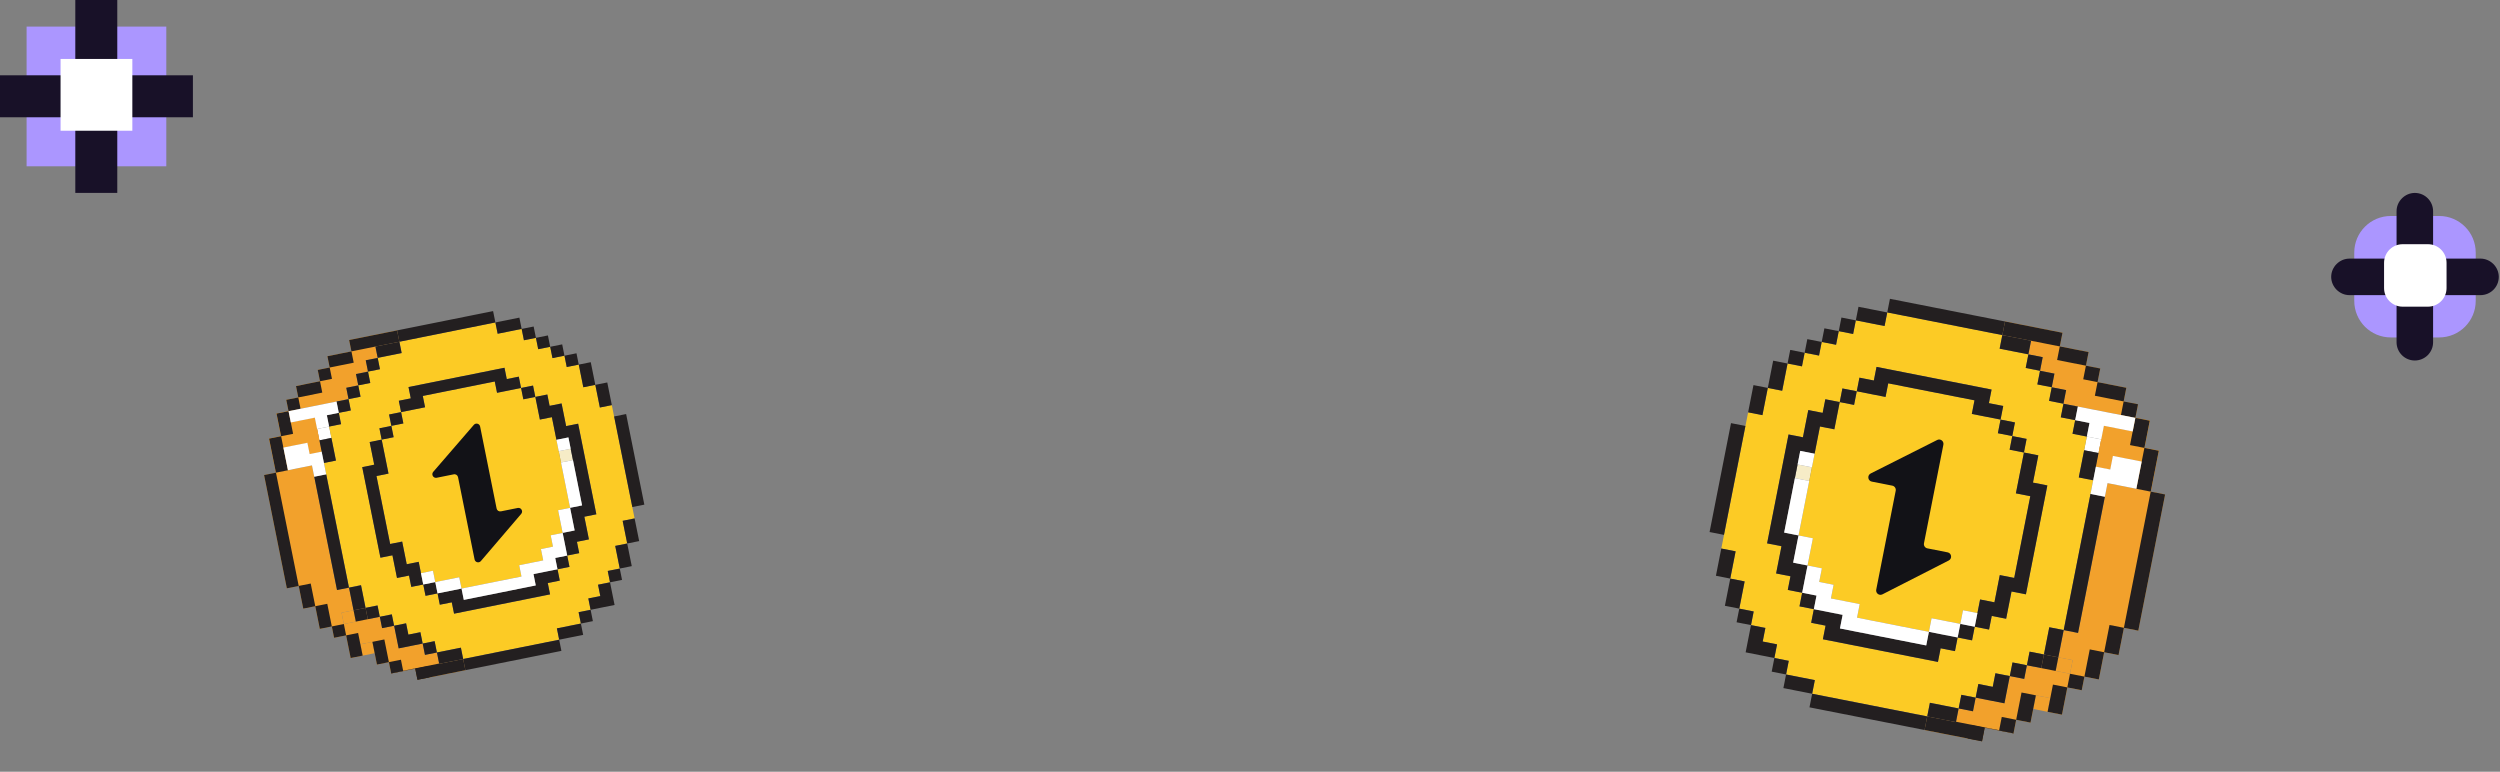 <svg width="311" height="96" viewBox="0 0 311 96" fill="none" xmlns="http://www.w3.org/2000/svg">
<rect x="0" y="0" width="311" height="96" fill="#808080" stroke="none"/>
<path d="M3.308 20.688L20.689 20.688L20.689 3.308L3.308 3.308L3.308 20.688Z" fill="#AB96FF"/>
<path d="M9.368 23.996H14.59L14.59 0H9.368L9.368 23.996Z" fill="#181128"/>
<path d="M23.998 14.589V9.367L0 9.367V14.589L23.998 14.589Z" fill="#181128"/>
<path d="M7.534 16.263H16.463V7.334L7.534 7.334L7.534 16.263Z" fill="white"/>
<path d="M297.415 41.977H303.434C305.944 41.977 307.979 39.942 307.979 37.432V31.414C307.979 28.904 305.944 26.869 303.434 26.869H297.415C294.905 26.869 292.87 28.904 292.87 31.414V37.432C292.87 39.942 294.905 41.977 297.415 41.977Z" fill="#AB96FF"/>
<path d="M300.405 44.847C301.64 44.847 302.677 43.85 302.677 42.575V26.272C302.677 25.036 301.68 24 300.405 24C299.169 24 298.132 25.036 298.132 26.272V42.575C298.132 43.811 299.129 44.847 300.405 44.847Z" fill="#181128"/>
<path d="M310.849 34.443C310.849 33.207 309.812 32.171 308.576 32.171H292.272C291.036 32.171 290 33.207 290 34.443C290 35.679 291.036 36.715 292.272 36.715H308.576C309.812 36.715 310.849 35.718 310.849 34.443Z" fill="#181128"/>
<path d="M298.89 38.15H302.039C303.316 38.15 304.351 37.115 304.351 35.839V32.69C304.351 31.413 303.316 30.378 302.039 30.378H298.89C297.613 30.378 296.578 31.413 296.578 32.69V35.839C296.578 37.115 297.613 38.15 298.89 38.15Z" fill="white"/>
<g clip-path="url(#clip0_3030_13372)">
<path d="M255.052 86.851L253.263 86.499L252.929 88.196L254.718 88.548L255.052 86.851Z" fill="#F2A12C"/>
<path d="M257.842 82.122L256.056 81.77L255.722 83.464L257.508 83.816L257.842 82.122Z" fill="#F2A12C"/>
<path d="M225.404 58.136L223.618 57.784L223.283 59.481L225.07 59.833L225.404 58.136Z" fill="#F6ECC7"/>
<path d="M267.55 61.158L265.76 60.805L263.971 60.453L262.179 60.1L261.845 61.797L261.512 63.488L261.178 65.181L260.844 66.878L260.51 68.572L260.177 70.263L259.844 71.957L259.51 73.654L259.177 75.344L258.843 77.041L258.509 78.735L256.723 78.383L256.389 80.08L256.056 81.771L257.842 82.123L257.508 83.816L255.722 83.465L256.056 81.771L254.263 81.418L253.93 83.112L252.147 82.76L251.813 84.457L250.02 84.104L249.687 85.795L249.353 87.492L247.564 87.14L245.772 86.787L245.438 88.484L243.655 88.132L243.321 89.826L241.529 89.473L239.746 89.122L239.413 90.813L241.196 91.164L242.988 91.517L244.771 91.868L246.563 92.221L246.896 90.53L248.685 90.883L250.478 91.236L250.811 89.542L252.594 89.893L252.929 88.196L253.263 86.499L255.055 86.852L254.721 88.549L256.507 88.901L256.841 87.204L257.174 85.513L258.966 85.866L259.3 84.169L261.09 84.522L261.423 82.828L261.756 81.137L263.545 81.49L263.88 79.793L264.213 78.099L265.999 78.451L266.333 76.754L266.666 75.063L267.001 73.366L267.334 71.672L267.667 69.982L268.001 68.288L268.335 66.591L268.668 64.897L269.001 63.206L269.336 61.51L267.55 61.158Z" fill="#F2A12C"/>
<path d="M243.33 89.782L243.321 89.826L239.746 89.122L239.413 90.812L246.563 92.221L246.896 90.53L250.478 91.235L250.486 91.192L243.33 89.782Z" fill="#231F20"/>
<path d="M261.391 54.663L259.602 54.31L259.268 56.007L261.057 56.36L261.391 54.663Z" fill="white"/>
<path d="M258.601 59.395L259.602 54.31L257.819 53.959L258.152 52.266L256.36 51.913L256.694 50.219L254.905 49.867L255.238 48.173L253.446 47.82L253.78 46.123L251.997 45.772L252.331 44.078L248.755 43.374L249.089 41.68L234.775 38.861L234.442 40.555L230.867 39.851L230.533 41.544L228.744 41.192L228.41 42.889L226.624 42.537L226.29 44.231L224.501 43.879L224.167 45.572L222.375 45.219L221.708 48.607L219.919 48.255L219.251 51.642L217.468 51.291L214.132 68.232L215.915 68.583L215.248 71.971L217.037 72.323L216.371 75.708L218.163 76.061L217.829 77.758L219.618 78.11L219.284 79.804L221.07 80.156L220.736 81.852L222.525 82.205L222.191 83.902L225.766 84.606L225.433 86.3L239.746 89.118L240.08 87.425L243.655 88.129L243.989 86.432L245.772 86.783L246.107 85.086L247.899 85.439L248.232 83.745L250.022 84.098L250.356 82.401L252.148 82.754L252.482 81.06L254.265 81.411L254.932 78.024L256.721 78.376L260.391 59.741L258.602 59.389L258.601 59.395ZM224.284 54.399L224.951 51.012L226.737 51.364L227.072 49.667L228.861 50.019L229.195 48.322L230.981 48.674L231.315 46.98L233.104 47.333L233.437 45.639L247.751 48.458L247.417 50.151L249.2 50.503L248.867 52.196L250.659 52.549L250.325 54.246L252.108 54.597L251.774 56.294L253.566 56.647L252.899 60.035L254.688 60.387L252.019 73.938L250.23 73.585L249.563 76.973L247.771 76.62L247.437 78.317L245.654 77.966L245.32 79.659L243.528 79.306L243.194 81L241.411 80.649L241.077 82.346L226.764 79.527L227.098 77.83L225.309 77.478L225.642 75.784L223.856 75.432L224.19 73.738L222.4 73.386L222.735 71.689L220.948 71.337L221.616 67.95L219.826 67.597L222.495 54.047L224.284 54.399Z" fill="#FCCB25"/>
<path d="M228.194 53.407L226.404 53.055L226.07 54.752L225.737 56.442L225.404 58.136L225.069 59.833L224.736 61.527L224.403 63.217L224.069 64.911L223.735 66.608L225.524 66.96L225.191 68.651L224.857 70.348L226.643 70.7L226.31 72.394L228.102 72.746L227.768 74.443L229.557 74.796L231.349 75.149L231.016 76.839L232.802 77.191L234.592 77.544L236.381 77.896L238.167 78.248L239.956 78.6L240.289 76.909L242.081 77.262L243.864 77.614L244.198 75.917L245.991 76.27L246.324 74.576L248.107 74.927L248.442 73.23L248.774 71.539L250.567 71.892L250.901 70.195L251.234 68.502L251.567 66.811L251.901 65.117L252.235 63.42L252.569 61.727L250.777 61.373L251.11 59.683L251.444 57.986L251.777 56.292L249.994 55.941L250.328 54.247L248.536 53.894L248.87 52.197L247.087 51.846L245.294 51.493L245.628 49.799L243.839 49.447L242.053 49.095L240.264 48.743L238.474 48.391L236.688 48.039L234.896 47.686L234.562 49.38L232.773 49.027L230.981 48.674L230.647 50.371L228.861 50.019L228.527 51.713L228.194 53.407Z" fill="#FCCB25"/>
<path fill-rule="evenodd" clip-rule="evenodd" d="M241.758 55.32L239.343 67.581C239.285 67.875 239.475 68.159 239.766 68.216L242.284 68.712C242.786 68.811 242.879 69.492 242.423 69.725L234.174 73.937C233.774 74.141 233.316 73.793 233.403 73.35L235.826 61.05C235.883 60.757 235.694 60.473 235.402 60.415L232.852 59.913C232.348 59.814 232.257 59.13 232.716 58.899L240.989 54.732C241.39 54.531 241.844 54.879 241.758 55.32Z" fill="#121217"/>
<path d="M266.762 55.721L267.095 54.027L267.428 52.336L265.639 51.984L265.306 53.675L263.514 53.322L261.728 52.97L261.394 54.664L261.06 56.361L260.726 58.054L262.512 58.406L262.846 56.712L264.638 57.065L266.427 57.418L266.094 59.111L265.76 60.805L267.549 61.158L267.883 59.464L268.217 57.77L268.551 56.073L266.762 55.721Z" fill="#F2A12C"/>
<path d="M264.18 49.937L264.515 48.24L262.728 47.888L260.936 47.535L261.27 45.842L259.487 45.49L259.82 43.8L258.027 43.447L256.238 43.094L256.572 41.398L254.78 41.044L252.997 40.693L251.205 40.34L249.422 39.989L249.088 41.686L250.871 42.037L252.663 42.39L252.33 44.081L254.113 44.432L253.78 46.126L255.572 46.479L255.238 48.176L257.027 48.528L256.693 50.222L258.485 50.575L260.268 50.926L262.061 51.279L263.847 51.631L265.639 51.984L265.973 50.29L264.18 49.937Z" fill="#F2A12C"/>
<path d="M266.762 55.721L267.095 54.027L267.428 52.336L265.639 51.984L265.306 53.675L263.514 53.322L261.728 52.97L261.394 54.664L261.06 56.361L260.726 58.054L262.512 58.406L262.846 56.712L264.638 57.065L266.427 57.418L266.094 59.111L265.76 60.805L267.549 61.158L267.883 59.464L268.217 57.77L268.551 56.073L266.762 55.721Z" fill="#F2A12C"/>
<path d="M266.762 55.721L267.095 54.027L267.428 52.337L265.639 51.984L265.306 53.675L264.973 55.369L266.762 55.721L266.428 57.418L266.094 59.112L265.76 60.806L267.55 61.158L267.883 59.464L268.217 57.77L268.551 56.074L266.762 55.721Z" fill="#231F20"/>
<path d="M261.27 45.841L259.487 45.49L259.153 47.184L260.936 47.535L261.27 45.841Z" fill="#231F20"/>
<path d="M260.602 49.232L262.394 49.585L264.18 49.937L264.514 48.24L262.728 47.888L260.936 47.535L260.602 49.232Z" fill="#231F20"/>
<path d="M257.694 45.138L259.487 45.491L259.82 43.8L258.027 43.447L256.238 43.095L255.905 44.785L257.694 45.138Z" fill="#231F20"/>
<path d="M265.972 50.289L264.18 49.937L263.847 51.63L265.639 51.983L265.972 50.289Z" fill="#231F20"/>
<path d="M250.871 42.037L252.663 42.39L254.446 42.741L256.238 43.094L256.572 41.398L254.78 41.044L252.997 40.693L251.205 40.34L249.422 39.989L249.088 41.686L250.871 42.037Z" fill="#231F20"/>
<path d="M256.056 81.771L254.264 81.418L253.93 83.112L255.722 83.465L256.056 81.771Z" fill="#231F20"/>
<path d="M267.549 61.158L265.76 60.806L267.549 61.158L267.215 62.855L266.882 64.546L266.549 66.239L266.215 67.936L265.881 69.63L265.548 71.321L265.214 73.015L264.88 74.712L264.547 76.402L264.213 78.099L266.002 78.451L266.336 76.754L266.669 75.064L267.004 73.367L267.337 71.673L267.67 69.982L268.004 68.289L268.338 66.592L268.671 64.898L269.004 63.207L269.339 61.51L267.549 61.158Z" fill="#231F20"/>
<path d="M255.388 85.162L255.055 86.853L254.721 88.55L256.507 88.901L256.841 87.205L257.174 85.514L255.388 85.162Z" fill="#231F20"/>
<path d="M259.301 84.169L257.508 83.816L257.174 85.513L258.966 85.866L259.301 84.169Z" fill="#231F20"/>
<path d="M262.424 77.747L262.09 79.441L261.756 81.138L259.967 80.785L259.634 82.476L259.3 84.17L261.09 84.522L261.423 82.828L261.756 81.138L263.545 81.49L263.88 79.793L264.213 78.099L262.424 77.747Z" fill="#231F20"/>
<path d="M246.896 90.531L245.104 90.178L244.771 91.868L246.563 92.221L246.896 90.531Z" fill="#231F20"/>
<path d="M252.928 88.197L253.263 86.5L251.479 86.148L251.145 87.845L250.811 89.542L252.594 89.893L252.928 88.197Z" fill="#231F20"/>
<path d="M250.811 89.542L249.019 89.189L248.685 90.883L250.478 91.236L250.811 89.542Z" fill="#231F20"/>
<path d="M240.079 87.428L239.746 89.122L237.953 88.769L236.164 88.417L234.378 88.065L232.589 87.713L230.8 87.36L229.013 87.008L227.221 86.656L225.432 86.303L225.099 87.994L226.888 88.346L228.681 88.699L230.467 89.051L232.256 89.403L234.045 89.756L235.831 90.107L237.62 90.46L239.413 90.813L239.746 89.122L241.529 89.473L243.321 89.826L243.654 88.132L241.862 87.779L240.079 87.428Z" fill="#231F20"/>
<path d="M245.772 86.787L243.989 86.436L243.655 88.132L245.438 88.484L245.772 86.787Z" fill="#231F20"/>
<path d="M247.898 85.443L246.106 85.09L245.772 86.787L247.564 87.14L249.353 87.492L249.687 85.795L250.02 84.105L248.231 83.752L247.898 85.443Z" fill="#231F20"/>
<path d="M252.147 82.76L250.354 82.407L250.02 84.104L251.813 84.457L252.147 82.76Z" fill="#231F20"/>
<path d="M254.264 81.418L252.48 81.066L252.147 82.76L253.93 83.111L254.264 81.418Z" fill="#231F20"/>
<path d="M254.596 79.727L254.264 81.418L256.056 81.771L256.389 80.08L256.723 78.383L254.931 78.03L254.596 79.727Z" fill="#231F20"/>
<path d="M260.059 61.445L259.726 63.136L259.392 64.83L259.058 66.527L258.724 68.221L258.391 69.911L258.058 71.605L257.724 73.302L257.391 74.993L257.056 76.689L256.723 78.383L258.509 78.735L258.843 77.041L259.177 75.344L259.51 73.654L259.844 71.957L260.177 70.263L260.51 68.572L260.844 66.878L261.178 65.181L261.512 63.488L261.845 61.797L260.059 61.445Z" fill="#231F20"/>
<path d="M258.934 57.702L258.6 59.395L260.393 59.748L260.726 58.055L261.06 56.361L259.268 56.008L258.934 57.702Z" fill="#231F20"/>
<path d="M259.935 52.617L258.152 52.266L257.819 53.959L259.602 54.311L259.935 52.617Z" fill="#231F20"/>
<path d="M245.657 77.966L243.864 77.613L243.531 79.307L245.323 79.66L245.657 77.966Z" fill="#231F20"/>
<path d="M251.109 59.682L250.776 61.373L252.569 61.726L252.235 63.42L251.901 65.117L251.567 66.81L251.234 68.501L250.901 70.195L250.567 71.892L248.774 71.539L248.441 73.23L248.107 74.926L246.324 74.575L245.991 76.269L245.656 77.966L247.439 78.317L247.774 76.62L249.566 76.973L249.899 75.279L250.234 73.582L252.023 73.935L252.356 72.244L252.69 70.547L253.024 68.853L253.357 67.163L253.69 65.469L254.024 63.772L254.358 62.078L254.691 60.388L252.902 60.035L253.236 58.338L253.569 56.645L251.777 56.292L251.444 57.985L251.109 59.682Z" fill="#231F20"/>
<path d="M252.111 54.598L250.328 54.247L249.994 55.944L251.777 56.295L252.111 54.598Z" fill="#231F20"/>
<path d="M250.662 52.55L248.87 52.197L248.535 53.894L250.328 54.247L250.662 52.55Z" fill="#231F20"/>
<path d="M258.486 50.576L256.693 50.223L256.36 51.916L258.152 52.269L258.486 50.576Z" fill="#231F20"/>
<path d="M257.026 48.528L255.237 48.176L254.904 49.87L256.693 50.222L257.026 48.528Z" fill="#231F20"/>
<path d="M255.572 46.479L253.779 46.126L253.445 47.823L255.237 48.176L255.572 46.479Z" fill="#231F20"/>
<path d="M254.113 44.432L252.33 44.081L251.997 45.775L253.78 46.126L254.113 44.432Z" fill="#231F20"/>
<path d="M248.754 43.377L250.537 43.728L252.33 44.081L252.663 42.391L250.87 42.038L249.087 41.687L248.754 43.377Z" fill="#231F20"/>
<path d="M223.974 84.256L222.188 83.904L221.854 85.598L223.64 85.95L225.432 86.303L225.766 84.609L223.974 84.256Z" fill="#231F20"/>
<path d="M222.522 82.208L220.732 81.856L220.398 83.552L222.187 83.905L222.522 82.208Z" fill="#231F20"/>
<path d="M219.28 79.807L219.613 78.116L217.824 77.764L217.491 79.454L217.157 81.151L218.946 81.504L220.732 81.855L221.067 80.159L219.28 79.807Z" fill="#231F20"/>
<path d="M218.158 76.067L216.366 75.714L216.032 77.411L217.824 77.764L218.158 76.067Z" fill="#231F20"/>
<path d="M228.556 79.877L230.348 80.23L232.135 80.582L233.924 80.934L235.713 81.287L237.499 81.638L239.288 81.991L241.081 82.344L241.415 80.647L243.198 80.998L243.531 79.304L241.748 78.953L239.956 78.6L239.622 80.294L237.833 79.942L236.047 79.59L234.258 79.237L232.469 78.885L230.683 78.533L228.89 78.18L229.224 76.487L227.435 76.134L225.643 75.781L225.309 77.475L227.101 77.828L226.767 79.525L228.556 79.877Z" fill="#231F20"/>
<path d="M225.976 74.09L224.189 73.738L223.856 75.432L225.642 75.784L225.976 74.09Z" fill="#231F20"/>
<path d="M217.033 72.329L215.244 71.977L214.911 73.667L214.577 75.361L216.366 75.713L216.7 74.02L217.033 72.329Z" fill="#231F20"/>
<path d="M215.911 68.587L214.128 68.235L213.795 69.929L213.461 71.626L215.244 71.977L215.578 70.28L215.911 68.587Z" fill="#231F20"/>
<path d="M214.796 64.847L215.13 63.15L215.463 61.456L215.796 59.766L216.13 58.072L216.464 56.375L216.798 54.681L217.131 52.991L215.338 52.638L215.005 54.328L214.672 56.022L214.338 57.719L214.004 59.413L213.671 61.103L213.338 62.797L213.003 64.494L212.67 66.185L214.463 66.538L214.796 64.847Z" fill="#231F20"/>
<path d="M224.857 70.348L223.068 69.996L223.402 68.299L223.735 66.608L221.949 66.256L222.283 64.559L222.617 62.866L222.95 61.175L223.283 59.481L223.617 57.784L223.951 56.09L225.737 56.442L226.07 54.752L226.404 53.055L228.193 53.407L228.527 51.713L228.861 50.019L227.071 49.667L226.738 51.361L224.952 51.009L224.618 52.703L224.284 54.4L222.495 54.047L222.162 55.738L221.828 57.432L221.494 59.129L221.16 60.822L220.827 62.513L220.494 64.207L220.16 65.904L219.827 67.595L221.616 67.947L221.282 69.644L220.948 71.338L222.734 71.689L222.4 73.386L224.189 73.739L224.523 72.042L224.857 70.348Z" fill="#231F20"/>
<path d="M219.581 49.951L219.915 48.257L218.132 47.906L217.798 49.6L217.465 51.294L219.248 51.645L219.581 49.951Z" fill="#231F20"/>
<path d="M230.981 48.674L229.195 48.322L228.861 50.019L230.647 50.371L230.981 48.674Z" fill="#231F20"/>
<path d="M222.038 46.913L222.372 45.22L220.583 44.867L220.249 46.561L219.915 48.258L221.704 48.61L222.038 46.913Z" fill="#231F20"/>
<path d="M234.562 49.38L234.896 47.686L236.688 48.039L238.474 48.391L240.263 48.743L242.053 49.096L243.839 49.447L245.628 49.8L245.294 51.493L247.087 51.846L248.87 52.197L249.203 50.504L247.42 50.153L247.753 48.462L245.961 48.109L244.172 47.757L242.386 47.405L240.596 47.053L238.807 46.7L237.021 46.348L235.229 45.995L233.44 45.643L233.107 47.334L231.314 46.981L230.981 48.675L232.773 49.028L234.562 49.38Z" fill="#231F20"/>
<path d="M224.497 43.881L222.705 43.528L222.371 45.222L224.163 45.575L224.497 43.881Z" fill="#231F20"/>
<path d="M226.62 42.54L224.831 42.188L224.497 43.881L226.286 44.234L226.62 42.54Z" fill="#231F20"/>
<path d="M228.74 41.194L226.954 40.843L226.62 42.54L228.406 42.891L228.74 41.194Z" fill="#231F20"/>
<path d="M230.863 39.853L229.074 39.501L228.74 41.195L230.529 41.547L230.863 39.853Z" fill="#231F20"/>
<path d="M234.441 40.559L234.774 38.868L232.982 38.515L231.196 38.163L230.863 39.854L232.649 40.206L234.441 40.559Z" fill="#231F20"/>
<path d="M238.356 39.573L240.142 39.925L241.931 40.277L243.72 40.63L245.506 40.981L247.295 41.334L249.088 41.687L249.422 39.99L247.63 39.637L245.84 39.285L244.054 38.933L242.265 38.58L240.476 38.228L238.69 37.876L236.898 37.523L235.108 37.171L234.774 38.868L236.563 39.22L238.356 39.573Z" fill="#231F20"/>
<path d="M264.638 57.065L262.846 56.712L262.513 58.406L260.726 58.054L260.393 59.748L260.059 61.445L261.845 61.797L262.179 60.1L263.971 60.453L265.76 60.805L266.094 59.111L266.428 57.417L264.638 57.065Z" fill="white"/>
<path d="M263.847 51.631L262.061 51.279L260.268 50.926L258.485 50.575L258.152 52.266L259.935 52.617L259.602 54.311L261.394 54.664L261.728 52.97L263.514 53.322L265.306 53.675L265.639 51.984L263.847 51.631Z" fill="white"/>
<path d="M236.38 77.896L234.591 77.543L232.802 77.191L231.016 76.839L231.349 75.148L229.557 74.795L227.768 74.443L228.102 72.746L226.309 72.393L226.643 70.699L224.857 70.348L224.523 72.041L224.189 73.738L225.975 74.09L225.642 75.781L227.435 76.134L229.224 76.486L228.89 78.18L230.682 78.533L232.469 78.885L234.258 79.237L236.047 79.589L237.833 79.941L239.622 80.293L239.956 78.6L238.167 78.247L236.38 77.896Z" fill="white"/>
<path d="M240.289 76.909L239.956 78.6L241.748 78.953L243.531 79.304L243.864 77.613L242.081 77.262L240.289 76.909Z" fill="white"/>
<path d="M245.99 76.269L244.198 75.916L243.864 77.613L245.656 77.966L245.99 76.269Z" fill="white"/>
<path d="M225.525 66.96L223.735 66.607L223.402 68.298L223.068 69.995L224.857 70.347L225.192 68.65L225.525 66.96Z" fill="white"/>
<path d="M224.403 63.217L224.736 61.526L225.069 59.832L223.283 59.48L222.95 61.174L222.617 62.865L222.283 64.559L221.949 66.256L223.735 66.607L224.069 64.91L224.403 63.217Z" fill="white"/>
<path d="M225.737 56.442L223.951 56.09L223.618 57.784L225.404 58.135L225.737 56.442Z" fill="white"/>
</g>
<g clip-path="url(#clip1_3030_13372)">
<path d="M44.834 80.146L46.326 79.846L46.61 81.257L45.117 81.558L44.834 80.146Z" fill="#F2A12C"/>
<path d="M42.491 76.219L43.981 75.919L44.264 77.328L42.774 77.628L42.491 76.219Z" fill="#F2A12C"/>
<path d="M69.503 56.123L70.993 55.823L71.277 57.235L69.787 57.535L69.503 56.123Z" fill="#F6ECC7"/>
<path d="M34.326 58.796L35.819 58.496L37.312 58.196L38.807 57.896L39.091 59.307L39.373 60.714L39.657 62.123L39.941 63.535L40.224 64.944L40.507 66.351L40.79 67.76L41.074 69.172L41.357 70.579L41.641 71.991L41.924 73.4L43.414 73.1L43.698 74.512L43.981 75.919L42.491 76.219L42.774 77.628L44.264 77.328L43.981 75.919L45.476 75.618L45.759 77.028L47.247 76.728L47.531 78.14L49.026 77.84L49.309 79.246L49.593 80.658L51.085 80.358L52.58 80.058L52.864 81.469L54.352 81.17L54.635 82.58L56.13 82.279L57.618 81.98L57.901 83.387L56.413 83.686L54.918 83.986L53.43 84.285L51.935 84.586L51.652 83.179L50.16 83.479L48.664 83.78L48.381 82.371L46.894 82.67L46.61 81.258L46.326 79.846L44.831 80.147L45.114 81.558L43.624 81.858L43.34 80.446L43.058 79.04L41.562 79.34L41.279 77.928L39.786 78.228L39.503 76.819L39.22 75.412L37.727 75.713L37.443 74.301L37.16 72.891L35.67 73.191L35.386 71.779L35.103 70.373L34.819 68.961L34.536 67.552L34.253 66.145L33.97 64.736L33.686 63.324L33.403 61.914L33.12 60.508L32.836 59.096L34.326 58.796Z" fill="#F2A12C"/>
<path d="M54.628 82.543L54.635 82.579L57.618 81.98L57.901 83.386L51.935 84.586L51.653 83.179L48.665 83.78L48.657 83.743L54.628 82.543Z" fill="#231F20"/>
<path d="M39.449 53.364L40.942 53.065L41.226 54.476L39.733 54.776L39.449 53.364Z" fill="white"/>
<path d="M41.793 57.295L40.942 53.065L42.43 52.766L42.146 51.357L43.642 51.056L43.358 49.647L44.851 49.347L44.568 47.938L46.063 47.637L45.779 46.225L47.267 45.926L46.983 44.517L49.966 43.917L49.683 42.508L61.624 40.107L61.908 41.516L64.89 40.917L65.174 42.326L66.666 42.026L66.95 43.438L68.44 43.138L68.724 44.547L70.216 44.247L70.5 45.657L71.995 45.356L72.562 48.175L74.054 47.874L74.621 50.693L76.109 50.394L78.942 64.489L77.455 64.788L78.021 67.607L76.529 67.907L77.095 70.723L75.599 71.023L75.883 72.435L74.391 72.735L74.674 74.144L73.184 74.444L73.468 75.856L71.975 76.156L72.259 77.568L69.276 78.168L69.559 79.577L57.618 81.977L57.334 80.568L54.352 81.168L54.068 79.756L52.58 80.055L52.296 78.643L50.801 78.944L50.518 77.535L49.025 77.835L48.741 76.423L47.246 76.723L46.963 75.314L45.475 75.613L44.909 72.795L43.416 73.095L40.299 57.59L41.792 57.29L41.793 57.295ZM70.427 53.008L69.861 50.189L68.371 50.489L68.087 49.077L66.594 49.377L66.31 47.965L64.82 48.265L64.537 46.855L63.044 47.156L62.761 45.746L50.819 48.147L51.102 49.556L49.615 49.855L49.898 51.265L48.403 51.565L48.687 52.977L47.199 53.276L47.483 54.688L45.988 54.989L46.554 57.807L45.062 58.107L47.328 69.381L48.821 69.081L49.388 71.9L50.883 71.599L51.167 73.011L52.654 72.712L52.938 74.121L54.433 73.82L54.716 75.23L56.204 74.931L56.488 76.343L68.429 73.942L68.145 72.53L69.638 72.23L69.355 70.821L70.845 70.521L70.561 69.112L72.054 68.812L71.77 67.4L73.26 67.1L72.694 64.282L74.186 63.982L71.92 52.708L70.427 53.008Z" fill="#FCCB25"/>
<path d="M67.161 52.196L68.653 51.895L68.937 53.307L69.22 54.714L69.503 56.123L69.787 57.535L70.07 58.944L70.353 60.351L70.636 61.76L70.92 63.172L69.428 63.472L69.71 64.879L69.994 66.291L68.504 66.59L68.787 67.999L67.292 68.3L67.576 69.712L66.083 70.012L64.588 70.313L64.871 71.719L63.381 72.019L61.888 72.319L60.395 72.619L58.905 72.919L57.413 73.219L57.13 71.812L55.635 72.113L54.147 72.412L53.863 71L52.368 71.3L52.085 69.891L50.597 70.19L50.313 68.778L50.031 67.372L48.535 67.672L48.251 66.261L47.968 64.851L47.685 63.445L47.402 62.035L47.118 60.624L46.835 59.214L48.33 58.914L48.047 57.507L47.763 56.095L47.48 54.686L48.968 54.387L48.684 52.978L50.18 52.677L49.896 51.265L51.383 50.966L52.879 50.666L52.595 49.256L54.088 48.956L55.578 48.657L57.071 48.356L58.563 48.056L60.054 47.757L61.549 47.456L61.832 48.865L63.325 48.565L64.82 48.265L65.104 49.677L66.594 49.377L66.877 50.786L67.161 52.196Z" fill="#FCCB25"/>
<path fill-rule="evenodd" clip-rule="evenodd" d="M59.727 53.058L61.778 63.26C61.827 63.504 62.064 63.662 62.307 63.613L64.408 63.191C64.827 63.106 65.116 63.6 64.838 63.925L59.819 69.798C59.575 70.082 59.111 69.961 59.037 69.593L56.98 59.359C56.931 59.115 56.694 58.957 56.451 59.006L54.323 59.434C53.903 59.518 53.614 59.021 53.894 58.697L58.947 52.851C59.191 52.569 59.653 52.691 59.727 53.058Z" fill="#121217"/>
<path d="M34.969 54.265L34.686 52.856L34.403 51.449L35.895 51.149L36.178 52.556L37.673 52.255L39.164 51.956L39.447 53.365L39.731 54.777L40.014 56.186L38.524 56.485L38.241 55.076L36.745 55.377L35.253 55.677L35.536 57.086L35.819 58.495L34.327 58.795L34.043 57.386L33.76 55.977L33.476 54.565L34.969 54.265Z" fill="#F2A12C"/>
<path d="M37.107 49.44L36.823 48.028L38.313 47.728L39.809 47.427L39.525 46.018L41.013 45.719L40.73 44.312L42.225 44.012L43.718 43.712L43.434 42.3L44.929 41.999L46.417 41.7L47.912 41.4L49.4 41.101L49.684 42.512L48.196 42.812L46.701 43.112L46.984 44.519L45.496 44.818L45.779 46.227L44.284 46.528L44.568 47.94L43.075 48.24L43.359 49.649L41.864 49.95L40.376 50.248L38.881 50.549L37.391 50.849L35.895 51.149L35.612 49.74L37.107 49.44Z" fill="#F2A12C"/>
<path d="M34.969 54.266L34.686 52.857L34.403 51.45L35.895 51.15L36.178 52.557L37.673 52.256L39.164 51.956L39.447 53.366L39.731 54.778L40.014 56.187L38.524 56.486L38.241 55.077L36.745 55.378L35.253 55.678L35.536 57.087L35.819 58.496L34.327 58.796L34.043 57.387L33.76 55.978L33.476 54.566L34.969 54.266Z" fill="#F2A12C"/>
<path d="M34.969 54.265L34.686 52.856L34.403 51.45L35.895 51.149L36.178 52.556L36.462 53.965L34.969 54.265L35.253 55.677L35.536 57.087L35.819 58.496L34.327 58.796L34.043 57.387L33.76 55.977L33.476 54.566L34.969 54.265Z" fill="#231F20"/>
<path d="M39.526 46.018L41.013 45.719L41.297 47.128L39.809 47.427L39.526 46.018Z" fill="#231F20"/>
<path d="M40.092 48.84L38.597 49.14L37.107 49.44L36.823 48.028L38.313 47.728L39.809 47.428L40.092 48.84Z" fill="#231F20"/>
<path d="M42.508 45.419L41.013 45.719L40.73 44.313L42.226 44.012L43.718 43.712L44.001 45.119L42.508 45.419Z" fill="#231F20"/>
<path d="M35.612 49.74L37.107 49.44L37.391 50.849L35.895 51.149L35.612 49.74Z" fill="#231F20"/>
<path d="M48.196 42.812L46.701 43.112L45.213 43.411L43.718 43.712L43.434 42.3L44.929 41.999L46.417 41.7L47.912 41.4L49.4 41.101L49.684 42.512L48.196 42.812Z" fill="#231F20"/>
<path d="M43.981 75.919L45.476 75.618L45.759 77.027L44.264 77.328L43.981 75.919Z" fill="#231F20"/>
<path d="M34.327 58.796L35.819 58.496L34.327 58.796L34.611 60.208L34.893 61.615L35.177 63.024L35.46 64.436L35.744 65.845L36.027 67.252L36.31 68.661L36.594 70.073L36.877 71.48L37.16 72.891L35.668 73.191L35.384 71.78L35.101 70.373L34.817 68.961L34.534 67.552L34.251 66.145L33.968 64.736L33.684 63.324L33.401 61.915L33.118 60.508L32.834 59.096L34.327 58.796Z" fill="#231F20"/>
<path d="M44.548 78.739L44.831 80.146L45.114 81.558L43.624 81.857L43.34 80.445L43.058 79.039L44.548 78.739Z" fill="#231F20"/>
<path d="M41.279 77.928L42.774 77.628L43.058 79.04L41.562 79.34L41.279 77.928Z" fill="#231F20"/>
<path d="M38.653 72.591L38.936 74L39.22 75.412L40.713 75.112L40.995 76.519L41.279 77.928L39.786 78.228L39.503 76.819L39.22 75.412L37.727 75.712L37.444 74.3L37.16 72.891L38.653 72.591Z" fill="#231F20"/>
<path d="M51.653 83.178L53.148 82.878L53.431 84.285L51.935 84.585L51.653 83.178Z" fill="#231F20"/>
<path d="M46.61 81.258L46.326 79.846L47.813 79.547L48.097 80.959L48.381 82.371L46.894 82.67L46.61 81.258Z" fill="#231F20"/>
<path d="M48.381 82.37L49.877 82.069L50.16 83.479L48.664 83.779L48.381 82.37Z" fill="#231F20"/>
<path d="M57.335 80.571L57.618 81.98L59.114 81.679L60.606 81.379L62.096 81.08L63.589 80.779L65.082 80.479L66.572 80.18L68.067 79.879L69.56 79.579L69.843 80.986L68.35 81.286L66.855 81.587L65.364 81.886L63.872 82.186L62.379 82.486L60.889 82.786L59.396 83.086L57.901 83.387L57.618 81.98L56.131 82.279L54.635 82.58L54.352 81.17L55.847 80.87L57.335 80.571Z" fill="#231F20"/>
<path d="M52.581 80.058L54.068 79.759L54.352 81.171L52.865 81.47L52.581 80.058Z" fill="#231F20"/>
<path d="M50.802 78.947L52.297 78.646L52.581 80.058L51.086 80.358L49.593 80.659L49.309 79.247L49.026 77.84L50.519 77.54L50.802 78.947Z" fill="#231F20"/>
<path d="M47.247 76.728L48.742 76.428L49.026 77.84L47.531 78.14L47.247 76.728Z" fill="#231F20"/>
<path d="M45.476 75.618L46.964 75.319L47.247 76.729L45.76 77.028L45.476 75.618Z" fill="#231F20"/>
<path d="M45.194 74.212L45.476 75.618L43.981 75.919L43.698 74.512L43.414 73.1L44.91 72.8L45.194 74.212Z" fill="#231F20"/>
<path d="M40.581 59.008L40.864 60.414L41.147 61.824L41.431 63.236L41.714 64.645L41.997 66.052L42.28 67.461L42.564 68.873L42.847 70.279L43.131 71.691L43.414 73.1L41.924 73.4L41.641 71.991L41.357 70.579L41.074 69.172L40.79 67.76L40.507 66.351L40.224 64.944L39.941 63.535L39.657 62.123L39.374 60.714L39.091 59.307L40.581 59.008Z" fill="#231F20"/>
<path d="M41.509 55.886L41.793 57.295L40.297 57.596L40.014 56.186L39.731 54.777L41.226 54.477L41.509 55.886Z" fill="#231F20"/>
<path d="M40.659 51.656L42.147 51.356L42.43 52.766L40.942 53.065L40.659 51.656Z" fill="#231F20"/>
<path d="M52.652 72.712L54.147 72.411L54.43 73.82L52.935 74.121L52.652 72.712Z" fill="#231F20"/>
<path d="M48.047 57.507L48.33 58.914L46.834 59.214L47.118 60.623L47.402 62.035L47.685 63.444L47.968 64.851L48.251 66.26L48.535 67.672L50.03 67.372L50.313 68.778L50.597 70.19L52.084 69.891L52.368 71.3L52.651 72.712L51.164 73.011L50.88 71.599L49.385 71.9L49.102 70.491L48.818 69.079L47.325 69.379L47.042 67.972L46.758 66.561L46.475 65.151L46.192 63.745L45.909 62.335L45.625 60.923L45.342 59.514L45.059 58.108L46.552 57.807L46.268 56.396L45.984 54.986L47.48 54.686L47.763 56.095L48.047 57.507Z" fill="#231F20"/>
<path d="M47.197 53.277L48.684 52.977L48.968 54.389L47.48 54.688L47.197 53.277Z" fill="#231F20"/>
<path d="M48.4 51.565L49.895 51.265L50.179 52.676L48.684 52.977L48.4 51.565Z" fill="#231F20"/>
<path d="M41.864 49.95L43.359 49.649L43.642 51.059L42.147 51.359L41.864 49.95Z" fill="#231F20"/>
<path d="M43.075 48.24L44.568 47.94L44.851 49.35L43.358 49.65L43.075 48.24Z" fill="#231F20"/>
<path d="M44.284 46.528L45.779 46.227L46.063 47.639L44.568 47.94L44.284 46.528Z" fill="#231F20"/>
<path d="M45.496 44.819L46.984 44.52L47.267 45.929L45.78 46.228L45.496 44.819Z" fill="#231F20"/>
<path d="M49.966 43.919L48.479 44.218L46.984 44.519L46.701 43.112L48.196 42.812L49.684 42.513L49.966 43.919Z" fill="#231F20"/>
<path d="M70.772 77.869L72.262 77.569L72.545 78.979L71.055 79.278L69.56 79.579L69.276 78.169L70.772 77.869Z" fill="#231F20"/>
<path d="M71.978 76.157L73.471 75.857L73.754 77.269L72.262 77.569L71.978 76.157Z" fill="#231F20"/>
<path d="M74.677 74.146L74.394 72.74L75.887 72.439L76.169 73.846L76.453 75.258L74.961 75.558L73.471 75.858L73.187 74.446L74.677 74.146Z" fill="#231F20"/>
<path d="M75.603 71.028L77.098 70.728L77.382 72.139L75.887 72.44L75.603 71.028Z" fill="#231F20"/>
<path d="M66.933 74.239L65.438 74.54L63.948 74.839L62.455 75.139L60.962 75.439L59.472 75.739L57.98 76.039L56.484 76.34L56.201 74.928L54.713 75.227L54.43 73.818L55.917 73.519L57.413 73.218L57.696 74.627L59.188 74.327L60.679 74.028L62.171 73.728L63.664 73.427L65.154 73.128L66.649 72.827L66.366 71.418L67.859 71.118L69.354 70.817L69.637 72.227L68.142 72.527L68.426 73.939L66.933 74.239Z" fill="#231F20"/>
<path d="M69.071 69.411L70.561 69.111L70.844 70.521L69.354 70.82L69.071 69.411Z" fill="#231F20"/>
<path d="M76.532 67.911L78.025 67.611L78.308 69.018L78.591 70.427L77.098 70.727L76.815 69.318L76.532 67.911Z" fill="#231F20"/>
<path d="M77.458 64.79L78.945 64.491L79.229 65.9L79.513 67.312L78.025 67.611L77.741 66.2L77.458 64.79Z" fill="#231F20"/>
<path d="M78.379 61.672L78.095 60.26L77.811 58.851L77.529 57.444L77.245 56.035L76.962 54.623L76.678 53.214L76.395 51.807L77.891 51.507L78.173 52.913L78.457 54.323L78.741 55.735L79.024 57.144L79.307 58.55L79.59 59.96L79.874 61.372L80.157 62.778L78.661 63.079L78.379 61.672Z" fill="#231F20"/>
<path d="M69.994 66.29L71.487 65.99L71.203 64.578L70.92 63.171L72.41 62.872L72.126 61.46L71.843 60.051L71.56 58.644L71.277 57.235L70.993 55.823L70.71 54.414L69.22 54.713L68.937 53.307L68.653 51.895L67.16 52.195L66.877 50.786L66.594 49.376L68.087 49.076L68.37 50.486L69.86 50.186L70.143 51.595L70.427 53.007L71.92 52.707L72.203 54.114L72.486 55.523L72.77 56.935L73.053 58.344L73.336 59.751L73.619 61.16L73.903 62.572L74.186 63.978L72.693 64.278L72.977 65.69L73.26 67.1L71.77 67.399L72.054 68.811L70.561 69.111L70.278 67.699L69.994 66.29Z" fill="#231F20"/>
<path d="M74.341 49.285L74.057 47.876L75.545 47.577L75.828 48.986L76.112 50.396L74.624 50.695L74.341 49.285Z" fill="#231F20"/>
<path d="M64.82 48.264L66.31 47.965L66.594 49.377L65.104 49.676L64.82 48.264Z" fill="#231F20"/>
<path d="M72.281 46.765L71.998 45.356L73.49 45.056L73.774 46.465L74.057 47.877L72.565 48.177L72.281 46.765Z" fill="#231F20"/>
<path d="M61.832 48.865L61.549 47.456L60.053 47.756L58.563 48.056L57.071 48.356L55.578 48.656L54.088 48.956L52.595 49.256L52.879 50.665L51.383 50.965L49.896 51.265L49.612 49.855L51.1 49.556L50.817 48.15L52.312 47.849L53.805 47.549L55.295 47.249L56.788 46.949L58.281 46.649L59.771 46.349L61.266 46.049L62.759 45.749L63.041 47.156L64.537 46.855L64.82 48.264L63.325 48.565L61.832 48.865Z" fill="#231F20"/>
<path d="M70.219 44.249L71.714 43.948L71.998 45.358L70.502 45.658L70.219 44.249Z" fill="#231F20"/>
<path d="M68.443 43.14L69.936 42.84L70.219 44.249L68.727 44.549L68.443 43.14Z" fill="#231F20"/>
<path d="M66.669 42.028L68.16 41.728L68.444 43.14L66.953 43.44L66.669 42.028Z" fill="#231F20"/>
<path d="M64.894 40.918L66.386 40.618L66.669 42.027L65.177 42.328L64.894 40.918Z" fill="#231F20"/>
<path d="M61.908 41.519L61.625 40.112L63.12 39.811L64.61 39.512L64.893 40.918L63.403 41.218L61.908 41.519Z" fill="#231F20"/>
<path d="M58.637 40.713L57.147 41.012L55.654 41.312L54.162 41.612L52.672 41.912L51.179 42.212L49.684 42.513L49.4 41.101L50.895 40.8L52.388 40.5L53.878 40.201L55.371 39.901L56.863 39.6L58.353 39.301L59.849 39L61.341 38.7L61.625 40.112L60.133 40.412L58.637 40.713Z" fill="#231F20"/>
<path d="M36.745 55.377L38.24 55.076L38.524 56.485L40.014 56.186L40.297 57.595L40.581 59.007L39.091 59.306L38.807 57.895L37.312 58.195L35.819 58.495L35.536 57.086L35.252 55.677L36.745 55.377Z" fill="white"/>
<path d="M37.39 50.849L38.88 50.549L40.376 50.248L41.863 49.949L42.146 51.356L40.658 51.655L40.942 53.064L39.447 53.365L39.163 51.956L37.673 52.255L36.178 52.556L35.895 51.149L37.39 50.849Z" fill="white"/>
<path d="M60.395 72.618L61.888 72.318L63.381 72.018L64.871 71.719L64.588 70.312L66.083 70.011L67.576 69.711L67.292 68.299L68.787 67.999L68.504 66.59L69.994 66.29L70.278 67.699L70.561 69.111L69.071 69.411L69.354 70.817L67.859 71.118L66.366 71.418L66.649 72.827L65.154 73.128L63.664 73.427L62.171 73.728L60.679 74.028L59.188 74.327L57.696 74.627L57.413 73.218L58.905 72.918L60.395 72.618Z" fill="white"/>
<path d="M57.129 71.811L57.412 73.218L55.917 73.519L54.429 73.818L54.147 72.411L55.634 72.112L57.129 71.811Z" fill="white"/>
<path d="M52.368 71.3L53.863 70.999L54.147 72.411L52.651 72.712L52.368 71.3Z" fill="white"/>
<path d="M69.427 63.471L70.92 63.171L71.203 64.578L71.487 65.989L69.994 66.29L69.71 64.878L69.427 63.471Z" fill="white"/>
<path d="M70.353 60.35L70.07 58.943L69.787 57.534L71.277 57.234L71.56 58.644L71.843 60.05L72.126 61.46L72.41 62.871L70.92 63.171L70.636 61.759L70.353 60.35Z" fill="white"/>
<path d="M69.22 54.714L70.71 54.414L70.993 55.823L69.503 56.123L69.22 54.714Z" fill="white"/>
</g>
<defs>
<clipPath id="clip0_3030_13372">
<rect width="54.697" height="51.799" fill="white" transform="translate(219.009 34) rotate(11.141)"/>
</clipPath>
<clipPath id="clip1_3030_13372">
<rect width="45.669" height="43.132" fill="white" transform="matrix(-0.98 0.197 0.197 0.98 74.773 36)"/>
</clipPath>
</defs>
</svg>
